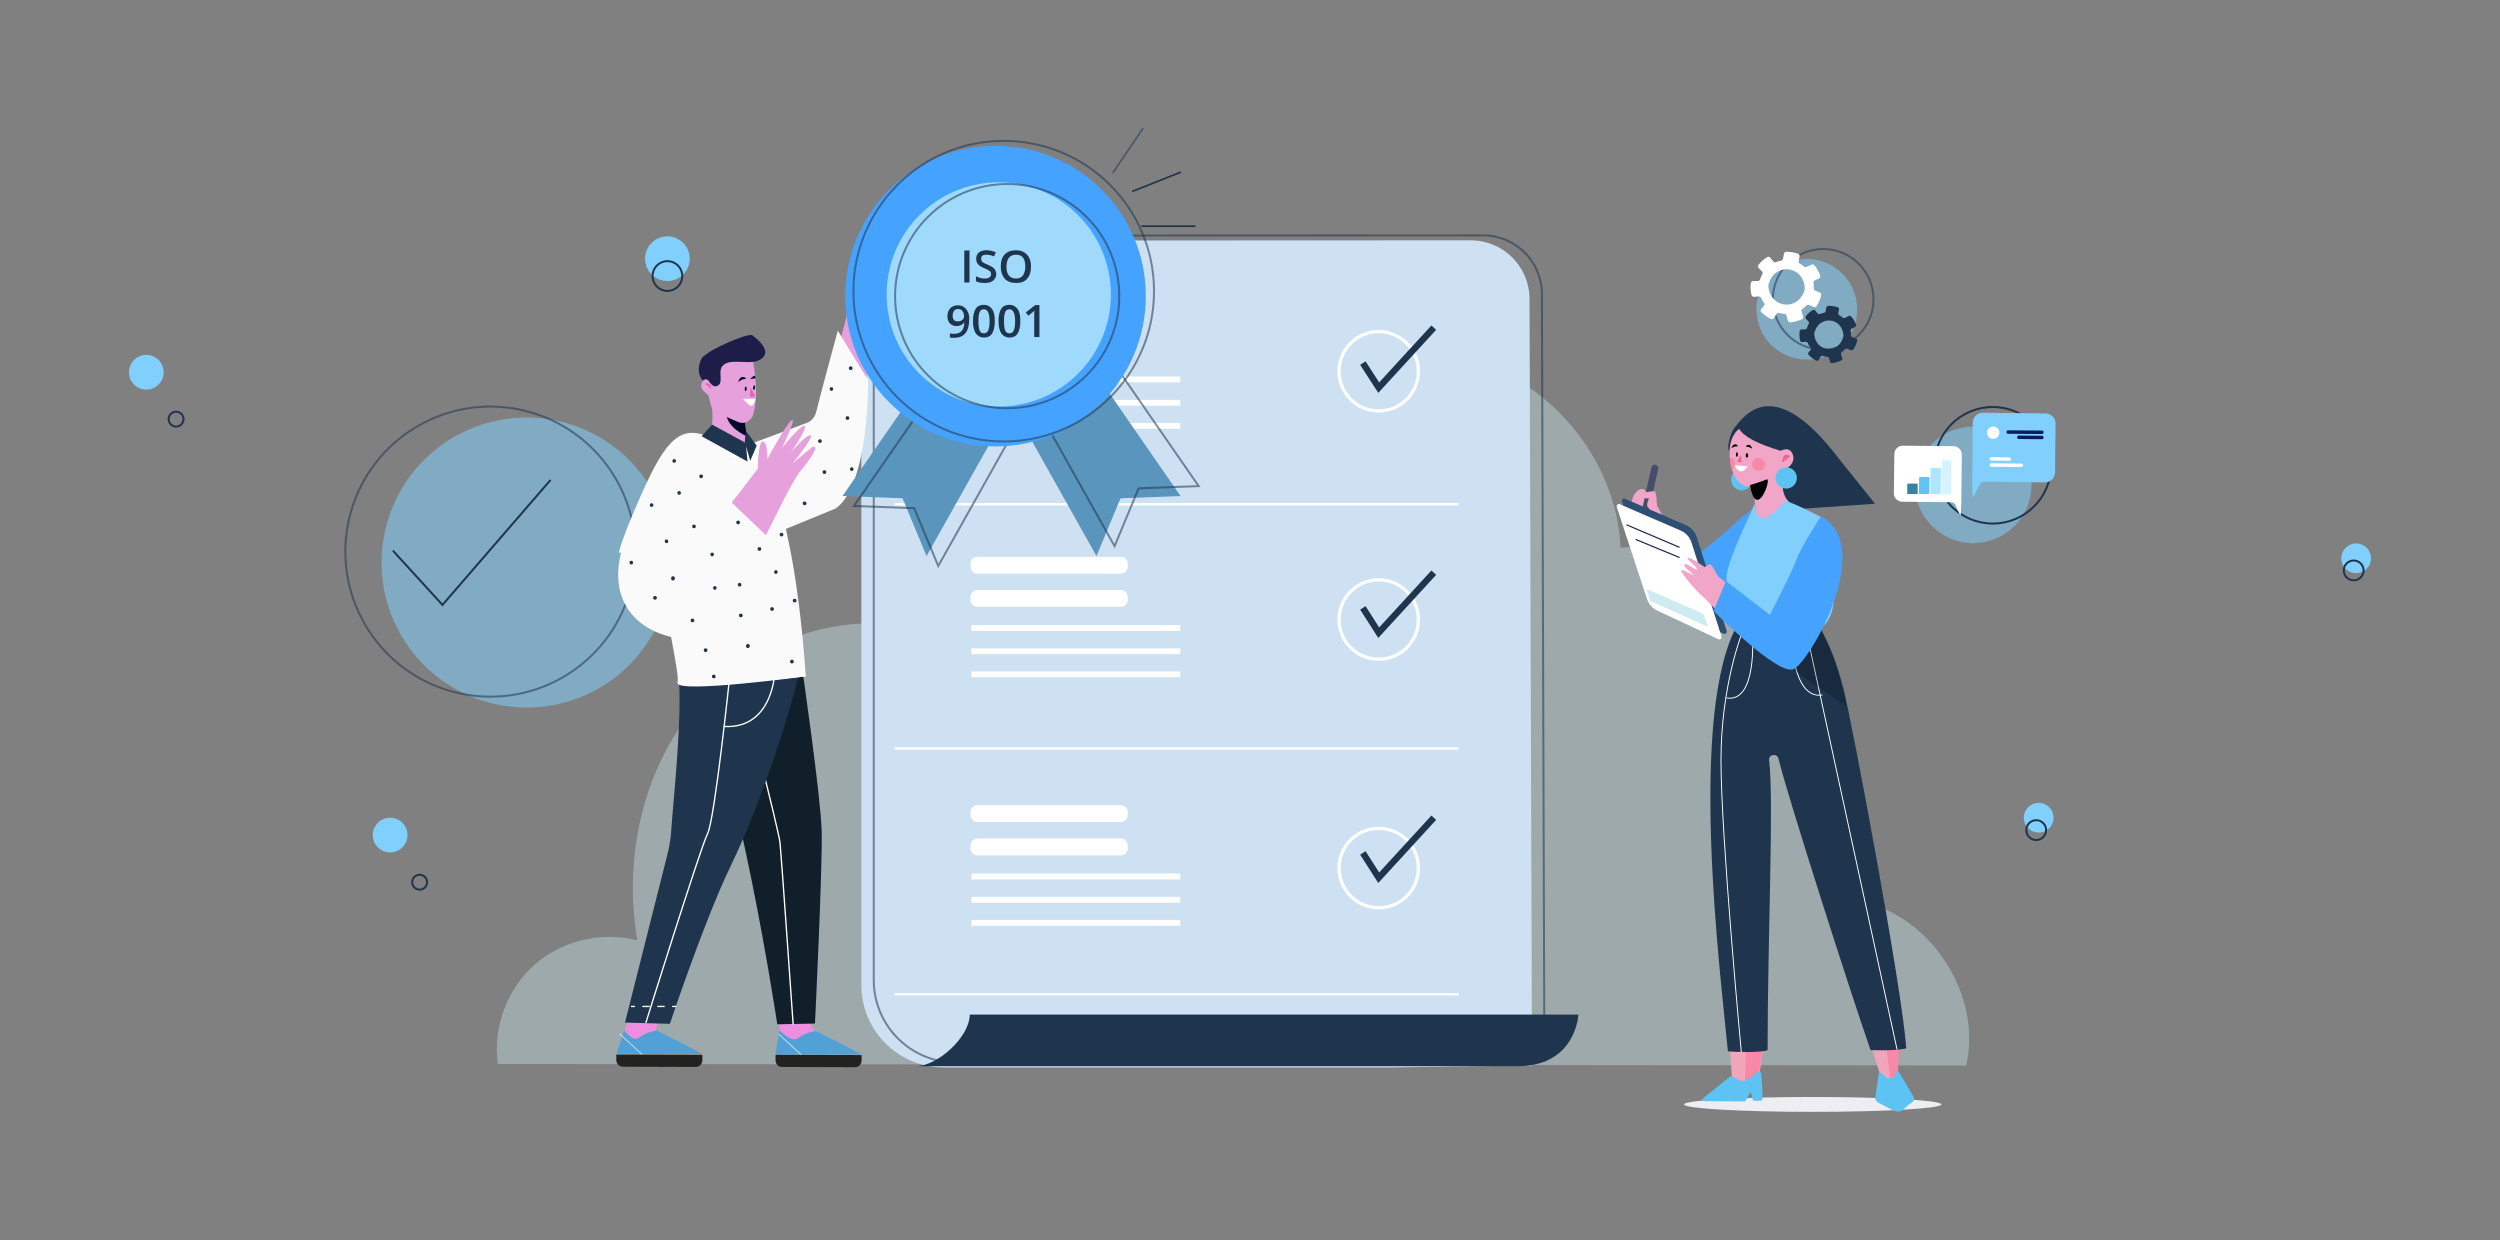 <?xml version="1.0" encoding="utf-8"?>
<!-- Generator: Adobe Illustrator 21.1.0, SVG Export Plug-In . SVG Version: 6.00 Build 0)  -->
<svg version="1.1" xmlns="http://www.w3.org/2000/svg" xmlns:xlink="http://www.w3.org/1999/xlink" x="0px" y="0px"
	 viewBox="0 0 1008 500" style="enable-background:new 0 0 1008 500;" xml:space="preserve">
<rect x="0" y="0" width="1008" height="500" fill="#808080" stroke="none"/>
<style type="text/css">
	.st0{opacity:0.54;fill:#81CFFC;}
	.st1{opacity:0.54;fill:none;stroke:#1E354D;stroke-width:0.815;stroke-miterlimit:10;}
	.st2{fill:none;stroke:#1E354D;stroke-width:0.815;stroke-miterlimit:10;}
	.st3{fill:#81CFFC;}
	.st4{fill:#FFFFFF;}
	.st5{fill:#081D5C;}
	.st6{fill:#60C4F0;}
	.st7{fill:#3A82A1;}
	.st8{fill:#ADE7FF;}
	.st9{fill:#D7F3FF;}
	.st10{opacity:0.54;}
	.st11{fill:#1E354D;}
	.st12{opacity:0.36;}
	.st13{fill:#D4F1F9;}
	.st14{fill:#CEE1F2;}
	.st15{fill:none;stroke:#FFFFFF;stroke-width:0.95;stroke-miterlimit:10;}
	.st16{fill:none;stroke:#FFFFFF;stroke-width:1.297;stroke-miterlimit:10;}
	.st17{fill:none;stroke:#FFFFFF;stroke-width:2.343;stroke-miterlimit:10;}
	.st18{fill:none;stroke:#1E354D;stroke-width:2.595;stroke-miterlimit:10;}
	.st19{fill:#F1A6C7;}
	.st20{fill:none;stroke:#464D6B;stroke-width:2.835;stroke-linecap:round;stroke-miterlimit:10;}
	.st21{fill:#45A3FF;}
	.st22{fill:#5CC3F2;}
	.st23{fill:#EC6599;}
	.st24{fill:#F788A7;}
	.st25{fill:#EDEEF2;}
	.st26{fill:#F1A5BB;}
	.st27{fill:none;stroke:#FFFFFF;stroke-width:0.381;stroke-miterlimit:10;}
	.st28{opacity:0.21;}
	.st29{fill:#C20007;}
	.st30{fill:#2D4F73;}
	.st31{fill:none;stroke:#1D284A;stroke-width:0.486;stroke-miterlimit:10;}
	.st32{fill:#CEEBF2;}
	.st33{fill:#E6A1DD;}
	.st34{fill:#FAFAFA;}
	.st35{fill:#ED8EE0;}
	.st36{fill:#51A1D6;}
	.st37{fill:#222221;}
	.st38{fill:none;stroke:#FFFFFF;stroke-width:0.246;stroke-miterlimit:10;}
	.st39{fill:#111F2B;}
	.st40{fill:none;stroke:#FFFFFF;stroke-width:0.547;stroke-miterlimit:10;}
	.st41{fill:#F25761;}
	.st42{fill:#5995BD;}
	.st43{fill:#9FDAFC;}
	.st44{fill:none;stroke:#FFFFFF;stroke-width:0.547;stroke-miterlimit:10;stroke-dasharray:2.998,2.998;}
	.st45{fill:#02062B;}
	.st46{fill:#1E1D4A;}
	.st47{fill:#E065AF;}
	.st48{opacity:0.54;fill:none;stroke:#1E354D;stroke-width:0.679;stroke-miterlimit:10;}
	.st49{fill:none;stroke:#1E354D;stroke-width:0.679;stroke-miterlimit:10;}
</style>
<g id="BACKGROUND">
</g>
<g id="OBJECTS">
	<g>
		<g>
			
				<ellipse transform="matrix(0.216 -0.976 0.976 0.216 -54.941 385.227)" class="st0" cx="212.5" cy="226.8" rx="58.5" ry="58.5"/>
			
				<ellipse transform="matrix(0.216 -0.976 0.976 0.216 -62.088 367.527)" class="st1" cx="197.9" cy="222.4" rx="58.5" ry="58.5"/>
			<polyline class="st2" points="158.4,222 178.4,243.9 222,193.5 			"/>
		</g>
		<g>
			<circle class="st0" cx="795.6" cy="195.5" r="23.5"/>
			<circle class="st2" cx="803.5" cy="187.6" r="23.5"/>
			<g>
				<g>
					<path class="st3" d="M824.4,194.5l-24.3-0.3c-0.9,0-1.7,0.5-2,1.3l-2.3,4.7c-0.1,0.3-0.5,0.2-0.5-0.1l-0.1-5.9l0.2-23.7
						c0-2.3,1.9-4.2,4.2-4.1l25.1,0.3c2.3,0,4.2,1.9,4.1,4.2l-0.2,19.5C828.6,192.7,826.7,194.6,824.4,194.5z"/>
					
						<ellipse transform="matrix(1.033420e-02 -1 1 1.033420e-02 620.842 976.264)" class="st4" cx="803.6" cy="174.5" rx="2.5" ry="2.5"/>
					<path class="st5" d="M823.3,175l-13.6-0.1c-0.4,0-0.7-0.3-0.7-0.7l0,0c0-0.4,0.3-0.7,0.7-0.7l13.6,0.1c0.4,0,0.7,0.3,0.7,0.7
						l0,0C824,174.7,823.7,175,823.3,175z"/>
					<path class="st5" d="M823.3,177.1L814,177c-0.4,0-0.7-0.3-0.7-0.7v0c0-0.4,0.3-0.7,0.7-0.7l9.3,0.1c0.4,0,0.7,0.3,0.7,0.7v0
						C824,176.8,823.7,177.1,823.3,177.1z"/>
					<path class="st4" d="M810.1,185.8l-7.2-0.1c-0.4,0-0.7-0.3-0.7-0.7l0,0c0-0.4,0.3-0.7,0.7-0.7l7.2,0.1c0.4,0,0.7,0.3,0.7,0.7v0
						C810.9,185.5,810.5,185.8,810.1,185.8z"/>
					<path class="st4" d="M815,188.3l-12.1-0.1c-0.4,0-0.7-0.3-0.7-0.7l0,0c0-0.4,0.3-0.7,0.7-0.7l12.1,0.1c0.4,0,0.7,0.3,0.7,0.7
						l0,0C815.7,188,815.3,188.3,815,188.3z"/>
				</g>
				<g>
					<path class="st4" d="M767,202.3l19.8,0.2c0.7,0,1.3,0.4,1.6,1.1l1.8,3.9c0.1,0.2,0.4,0.1,0.4-0.1l0.2-4.8l0.2-19.3
						c0-1.9-1.5-3.4-3.4-3.4l-20.4-0.2c-1.9,0-3.4,1.5-3.4,3.4l-0.2,15.9C763.6,200.8,765.2,202.3,767,202.3z"/>
					<path class="st6" d="M777.6,199.2l-3.7,0c-0.1,0-0.2-0.1-0.2-0.3l0.1-6.4c0-0.1,0.1-0.2,0.3-0.2l3.7,0c0.1,0,0.2,0.1,0.2,0.3
						l-0.1,6.4C777.9,199.1,777.7,199.2,777.6,199.2z"/>
					<path class="st7" d="M773,199.2l-3.8,0c-0.1,0-0.2-0.1-0.2-0.2l0-3.8c0-0.1,0.1-0.2,0.2-0.2l3.8,0c0.1,0,0.2,0.1,0.2,0.2l0,3.8
						C773.2,199.1,773.1,199.2,773,199.2z"/>
					<path class="st8" d="M782.2,199.3l-3.7,0c-0.1,0-0.2-0.1-0.2-0.3l0.1-10.2c0-0.1,0.1-0.2,0.3-0.2l3.7,0c0.1,0,0.2,0.1,0.2,0.3
						l-0.1,10.2C782.5,199.1,782.4,199.3,782.2,199.3z"/>
					<path class="st9" d="M786.3,199.3l-3,0c-0.2,0-0.4-0.2-0.4-0.4l0.1-12.9c0-0.2,0.2-0.4,0.4-0.4l3,0c0.2,0,0.4,0.2,0.4,0.4
						l-0.1,12.9C786.7,199.1,786.5,199.3,786.3,199.3z"/>
				</g>
			</g>
		</g>
		<g>
			<g class="st10">
				<circle class="st3" cx="728.5" cy="124.7" r="20.3"/>
			</g>
			<g class="st10">
				<circle class="st2" cx="735.1" cy="120.7" r="20.3"/>
			</g>
			<path class="st4" d="M711.3,123.2l-1.2,1.4c-0.3,0.4-0.3,1,0.1,1.3c1.1,1.1,2.4,2,3.8,2.7c0.4,0.2,1,0.1,1.3-0.4l1-1.6
				c0.2-0.4,0.7-0.5,1.1-0.4c0.7,0.2,1.4,0.3,2.1,0.4c0.4,0,0.7,0.3,0.8,0.7l0.6,2c0.1,0.4,0.6,0.7,1,0.7c1.6-0.2,3.2-0.6,4.6-1.3
				c0.4-0.2,0.7-0.7,0.5-1.2l-0.6-1.8c-0.1-0.4,0-0.8,0.3-1.1c0.3-0.2,0.6-0.4,0.9-0.7c0.3-0.2,0.5-0.5,0.7-0.7
				c0.3-0.3,0.7-0.4,1.1-0.2l1.9,0.8c0.4,0.2,0.9,0,1.2-0.4c0.8-1.3,1.5-2.8,1.8-4.4c0.1-0.5-0.1-0.9-0.6-1.1l-1.8-0.7
				c-0.4-0.2-0.6-0.5-0.6-0.9c0-0.8,0-1.5-0.1-2.3c-0.1-0.4,0.2-0.9,0.6-1l1.6-0.7c0.5-0.2,0.7-0.7,0.5-1.2
				c-0.5-1.5-1.3-2.9-2.3-4.1c-0.3-0.4-0.8-0.5-1.2-0.3l-2,0.9c-0.3,0.2-0.7,0.1-1-0.1c-0.5-0.5-1.1-0.9-1.7-1.2
				c-0.4-0.2-0.6-0.6-0.5-1.1l0.4-1.8c0.1-0.5-0.2-1-0.6-1.1c-1.5-0.5-3.1-0.8-4.7-0.8c-0.5,0-0.9,0.3-1,0.8l-0.4,2
				c-0.1,0.4-0.4,0.7-0.7,0.8c-0.7,0.1-1.4,0.3-2.1,0.6c-0.4,0.2-0.8,0-1.1-0.3l-1.2-1.5c-0.3-0.4-0.9-0.5-1.3-0.2
				c-0.7,0.4-1.3,0.9-1.9,1.4c-0.6,0.5-1.1,1.1-1.6,1.7c-0.3,0.4-0.3,0.9,0.1,1.3l1.3,1.3c0.3,0.3,0.4,0.8,0.2,1.1
				c-0.4,0.7-0.7,1.4-0.9,2.1c-0.1,0.4-0.5,0.7-0.9,0.7l-1.9,0c-0.5,0-0.9,0.4-1,0.9c-0.2,1.6-0.1,3.2,0.3,4.7
				c0.1,0.5,0.6,0.8,1,0.8l1.9-0.2c0.4,0,0.8,0.2,1,0.6c0.3,0.7,0.7,1.4,1.1,2C711.6,122.4,711.6,122.8,711.3,123.2z M713,115.1
				c1.9-9.2,13.9-8.5,14.7,0.9c0,0.1,0,0.2,0,0.3c-1.9,9.2-13.9,8.5-14.7-0.9C712.9,115.3,713,115.2,713,115.1z"/>
			<path class="st11" d="M730.1,141l-0.9,1.1c-0.3,0.3-0.2,0.8,0.1,1.1c0.9,0.9,1.9,1.6,3,2.2c0.4,0.2,0.8,0.1,1-0.3l0.8-1.3
				c0.2-0.3,0.5-0.4,0.9-0.3c0.6,0.2,1.1,0.3,1.7,0.3c0.3,0,0.6,0.2,0.7,0.5l0.5,1.6c0.1,0.4,0.5,0.6,0.8,0.5
				c1.3-0.1,2.5-0.5,3.7-1.1c0.4-0.2,0.5-0.6,0.4-0.9l-0.5-1.5c-0.1-0.3,0-0.7,0.3-0.9c0.2-0.2,0.5-0.4,0.7-0.6
				c0.2-0.2,0.4-0.4,0.6-0.6c0.2-0.2,0.6-0.3,0.9-0.2l1.5,0.6c0.4,0.1,0.8,0,1-0.3c0.7-1.1,1.2-2.3,1.5-3.5c0.1-0.4-0.1-0.8-0.5-0.9
				l-1.5-0.6c-0.3-0.1-0.5-0.4-0.5-0.7c0-0.6,0-1.2-0.1-1.9c-0.1-0.3,0.1-0.7,0.4-0.8l1.3-0.6c0.4-0.2,0.6-0.6,0.4-1
				c-0.4-1.2-1-2.3-1.9-3.3c-0.2-0.3-0.6-0.4-1-0.2l-1.6,0.8c-0.3,0.1-0.6,0.1-0.8-0.1c-0.4-0.4-0.9-0.7-1.4-1
				c-0.3-0.2-0.5-0.5-0.4-0.9l0.3-1.4c0.1-0.4-0.1-0.8-0.5-0.9c-1.2-0.4-2.5-0.6-3.8-0.6c-0.4,0-0.7,0.3-0.8,0.6l-0.3,1.6
				c-0.1,0.3-0.3,0.6-0.6,0.6c-0.6,0.1-1.1,0.3-1.7,0.5c-0.3,0.1-0.7,0-0.9-0.2l-1-1.2c-0.3-0.3-0.7-0.4-1-0.2
				c-0.5,0.3-1,0.7-1.5,1.1c-0.5,0.4-0.9,0.9-1.3,1.4c-0.2,0.3-0.2,0.8,0,1l1.1,1.1c0.2,0.2,0.3,0.6,0.1,0.9
				c-0.3,0.6-0.5,1.1-0.7,1.7c-0.1,0.3-0.4,0.6-0.7,0.6l-1.5,0c-0.4,0-0.7,0.3-0.8,0.7c-0.1,1.3-0.1,2.5,0.2,3.8
				c0.1,0.4,0.4,0.6,0.8,0.6l1.5-0.1c0.3,0,0.7,0.2,0.8,0.5c0.2,0.6,0.5,1.1,0.9,1.7C730.3,140.3,730.3,140.7,730.1,141z
				 M731.5,134.5c1.5-7.4,11.2-6.9,11.8,0.7c0,0.1,0,0.2,0,0.2c-1.5,7.4-11.2,6.9-11.8-0.7C731.4,134.6,731.4,134.5,731.5,134.5z"/>
		</g>
		<g>
			<g class="st12">
				<path class="st13" d="M200.7,429c-2-14.7,3.7-30.2,14.8-40c11.1-9.8,27.2-13.6,41.5-9.8c-6.2-35.4,3.3-74.2,28.4-99.9
					c25.1-25.7,66.3-36,99.1-21.2c-4.7-9.5-3.8-21.4,2.2-30.1c6-8.7,16.8-13.8,27.3-12.9c0.1,2.7,0.2,5.3,0.2,8
					c-3.1-23.5,14.2-46.8,36.6-54.7c22.4-7.9,48-2.3,68.1,10.3c8.4-27.7,42.7-40.8,70.9-34.3c34.7,7.9,62.1,40.8,63.6,76.4
					c13.1-1.1,26.9,2.3,36.4,11.3c9.5,9,13.4,24.3,7.4,35.9c20.3,2.3,37.8,17.1,46.7,35.5c8.8,18.4,9.8,39.8,6.2,59.9
					c28.6,5.9,49.1,37.7,42.7,66.2"/>
			</g>
		</g>
		<g>
			<g>
				<path class="st14" d="M616.7,120.6c0-13.1-10.6-23.7-23.7-23.7L377.1,97c-16.5,0-29.8,13.4-29.8,29.8v270.4
					c0,18.4,14.9,33.2,33.2,33.2h180.2l57-0.8L616.7,120.6z"/>
				<path class="st1" d="M621.7,118.6c0-13.1-10.6-23.7-23.7-23.7l-215.9,0.1c-16.5,0-29.8,13.4-29.8,29.8v270.4
					c0,18.4,14.9,33.2,33.2,33.2h180.2l57-0.8L621.7,118.6z"/>
				<g>
					<line class="st15" x1="360.7" y1="203.3" x2="588.1" y2="203.3"/>
				</g>
				<g>
					<line class="st15" x1="360.7" y1="301.8" x2="588.1" y2="301.8"/>
				</g>
				<g>
					<line class="st15" x1="360.7" y1="400.9" x2="588.1" y2="400.9"/>
				</g>
			</g>
			<path class="st11" d="M369.2,429.9c8.9,0,21.8-11.9,21.8-20.8h245.4c0,0-0.9,20.8-24.6,20.8H369.2"/>
			<g>
				<path class="st4" d="M451.9,144.5h-57.8c-1.5,0-2.8-1.2-2.8-2.8v-1.2c0-1.5,1.2-2.8,2.8-2.8h57.8c1.5,0,2.8,1.2,2.8,2.8v1.2
					C454.7,143.3,453.4,144.5,451.9,144.5z"/>
				<path class="st4" d="M451.9,131.1h-57.8c-1.5,0-2.8-1.2-2.8-2.8v-1.2c0-1.5,1.2-2.8,2.8-2.8h57.8c1.5,0,2.8,1.2,2.8,2.8v1.2
					C454.7,129.8,453.4,131.1,451.9,131.1z"/>
				<path class="st16" d="M555.9,165.7L555.9,165.7c-8.8,0-16-7.1-16-16v0c0-8.8,7.1-16,16-16l0,0c8.8,0,16,7.1,16,16v0
					C571.9,158.5,564.7,165.7,555.9,165.7z"/>
				<line class="st17" x1="391.7" y1="153" x2="475.9" y2="153"/>
				<line class="st17" x1="391.7" y1="162.4" x2="475.9" y2="162.4"/>
				<line class="st17" x1="391.7" y1="171.7" x2="475.9" y2="171.7"/>
			</g>
			<g>
				<path class="st4" d="M451.9,244.7h-57.8c-1.5,0-2.8-1.2-2.8-2.8v-1.2c0-1.5,1.2-2.8,2.8-2.8h57.8c1.5,0,2.8,1.2,2.8,2.8v1.2
					C454.7,243.5,453.4,244.7,451.9,244.7z"/>
				<path class="st4" d="M451.9,231.3h-57.8c-1.5,0-2.8-1.2-2.8-2.8v-1.2c0-1.5,1.2-2.8,2.8-2.8h57.8c1.5,0,2.8,1.2,2.8,2.8v1.2
					C454.7,230,453.4,231.3,451.9,231.3z"/>
				<path class="st16" d="M555.9,265.8L555.9,265.8c-8.8,0-16-7.1-16-16l0,0c0-8.8,7.1-16,16-16l0,0c8.8,0,16,7.1,16,16l0,0
					C571.9,258.7,564.7,265.8,555.9,265.8z"/>
				<line class="st17" x1="391.7" y1="253.2" x2="475.9" y2="253.2"/>
				<line class="st17" x1="391.7" y1="262.6" x2="475.9" y2="262.6"/>
				<line class="st17" x1="391.7" y1="271.9" x2="475.9" y2="271.9"/>
			</g>
			<g>
				<path class="st4" d="M451.9,344.9h-57.8c-1.5,0-2.8-1.2-2.8-2.8v-1.2c0-1.5,1.2-2.8,2.8-2.8h57.8c1.5,0,2.8,1.2,2.8,2.8v1.2
					C454.7,343.7,453.4,344.9,451.9,344.9z"/>
				<path class="st4" d="M451.9,331.4h-57.8c-1.5,0-2.8-1.2-2.8-2.8v-1.2c0-1.5,1.2-2.8,2.8-2.8h57.8c1.5,0,2.8,1.2,2.8,2.8v1.2
					C454.7,330.2,453.4,331.4,451.9,331.4z"/>
				<path class="st16" d="M555.9,366L555.9,366c-8.8,0-16-7.1-16-16l0,0c0-8.8,7.1-16,16-16l0,0c8.8,0,16,7.1,16,16l0,0
					C571.9,358.9,564.7,366,555.9,366z"/>
				<line class="st17" x1="391.7" y1="353.4" x2="475.9" y2="353.4"/>
				<line class="st17" x1="391.7" y1="362.8" x2="475.9" y2="362.8"/>
				<line class="st17" x1="391.7" y1="372.1" x2="475.9" y2="372.1"/>
			</g>
			<polyline class="st18" points="549.5,146.4 555.9,156.3 578.1,132.1 			"/>
			<polyline class="st18" points="549.5,245.1 555.9,255.1 578.1,230.9 			"/>
			<polyline class="st18" points="549.5,343.9 555.9,353.9 578.1,329.7 			"/>
		</g>
		<g>
			<g>
				<g>
					<path class="st19" d="M681.5,249.2c-7.2,2.2-22.3-40.6-22.3-40.6c-3.9-7.7,1.7-12.4,3.5-11.3c1.6,0.9,5.8,7.2,5.8,7.2
						s12.4,23.9,12.7,23.5L681.5,249.2z"/>
					<line class="st20" x1="663.8" y1="204.2" x2="667.2" y2="188.8"/>
					<path class="st19" d="M668.1,204.3c0,0-0.1-6.1-1-6.2c-0.9-0.1-4.9,0.2-5.3,1.6c-0.4,1.4,3.1,1.3,3.1,1.3s-1.6,2.9-0.2,3.8
						C666.2,205.7,668.1,204.3,668.1,204.3z"/>
				</g>
				<path class="st21" d="M716,199.1c0,0-12.2,7.6-16.3,11.8c-4.2,4.2-19,15.8-19,15.8L670.2,207l-9.5,8.8c0,0,12.6,34.7,19.5,34.8
					C687.2,250.7,731.2,219.3,716,199.1z"/>
			</g>
			<g>
				<path class="st11" d="M712.9,194.5l-15.8-12.9c-0.9-1.8,0.9-7.5,2.2-9.1c3.6-4.2,15.2-22.8,41.8,12l14.9,18.6l-45.1,3.1l1.4-13"
					/>
				<circle class="st22" cx="702.3" cy="193.4" r="4.3"/>
				<path class="st19" d="M717.4,181.4c0.1,0.3,0.4,0.4,0.6,0.3c1-0.4,3.4-1.5,4.7,1.2c1.3,2.7-0.7,5.2-2.3,5.8
					c-0.5,0.2-1.5,0.7-1.7,1.1c-0.6,1.4-0.2,3.8,0.1,6.9c0.6,6.8,6.6,7.9,6.6,7.9s-15.1,13.2-17.9,5.1c1-1.8-0.6-15.9-1.7-14.1
					c-1.1,1.6-7.7-0.1-8.4-11.9c-0.6-10.9,6.8-12.7,8.8-13.1C707.8,170.4,713.3,168.8,717.4,181.4z"/>
				<circle class="st22" cx="720.2" cy="192.7" r="4.3"/>
				<path class="st11" d="M700.8,171.5c0,0-0.7,5,17,10.2C717.7,181.7,718.8,163,700.8,171.5z"/>
				<g>
					<path class="st23" d="M721.8,184.1c0,0-2.9-2.9-3.3,2.5"/>
					
						<ellipse transform="matrix(0.949 -0.315 0.315 0.949 -22.856 232.946)" class="st24" cx="709.1" cy="187.2" rx="2.6" ry="2.6"/>
					<path class="st24" d="M698.3,189.3c1.1-0.6,1.6-1.9,1.2-3.1c-0.3-0.9-1.1-1.6-2-1.7C697.5,184.4,697.5,187.5,698.3,189.3z"/>
					<path class="st23" d="M701.9,183.5l0.4,2.9l-1.5-0.1c-0.3,0-0.4-0.3-0.3-0.6L701.9,183.5z"/>
					<path class="st4" d="M699.3,187.6l5.4,0.4c0,0-1.8,2.6-3.1,2C700.3,189.5,699.3,187.6,699.3,187.6z"/>
					<path d="M706.3,180.8c0.5,0.3-0.3-1.2-0.9-1.4c-0.7-0.2-1.3,0.2-1.5,0.7C703.9,180.1,705.1,180,706.3,180.8z"/>
					<path d="M698.3,180.6c-0.5,0.3,0.3-1.2,0.9-1.4c0.7-0.2,1.3,0.1,1.5,0.7C700.7,180,699.4,179.8,698.3,180.6z"/>
					
						<ellipse transform="matrix(4.064473e-02 -0.999 0.999 4.064473e-02 492.414 879.865)" cx="704.4" cy="183.5" rx="0.9" ry="0.5"/>
					
						<ellipse transform="matrix(4.070440e-02 -0.999 0.999 4.070440e-02 488.898 875.408)" cx="700.3" cy="183.1" rx="0.9" ry="0.4"/>
					<path d="M705.6,195.6c0,0,4.4-1.3,6.7-2.3C714.6,192.3,708.2,210.6,705.6,195.6z"/>
				</g>
			</g>
			<ellipse class="st25" cx="730.9" cy="445.3" rx="51.9" ry="3"/>
			<g>
				<path class="st26" d="M711.1,421.3l-1.8,12.8c0,0-2.9,8.5-5.6,5.2c-2.7-3.3-5.4-5-5.4-5l-0.9-13.4L711.1,421.3z"/>
				<path class="st24" d="M704,421.7l-0.5,17.5c0,0,8.5,1.3,5.4-4.4l1.9-12.1L704,421.7z"/>
				<path class="st26" d="M754,420.3l4,12.8c0,0,3,2.7,4.1,2.6c2-0.1,3-3.6,3-3.6l0.3-11.8H754z"/>
				<path class="st24" d="M759.8,416.8l2.8,21.2c0,0,5.7,1.5,2.6-4.2l0.7-16.3L759.8,416.8z"/>
				<path class="st22" d="M697.4,434.2l-10.8,8.7c-0.6,0.4-0.2,1.1,0.6,1.1l15.9,0.1c0.4,0,0.7-0.2,0.9-0.4l1.2-2.5
					c0.3-0.7,1-0.8,1,0l0.6,2.4c0,0.4,3.8,0.3,3.8-0.1c0.2-2.1-0.2-9-0.6-10.9c-0.1-0.3-0.3-0.5-0.7-0.5l0,0c-0.3,0-0.7,0-0.9,0.2
					c-1.1,1-4.5,4.2-6.3,3.5c-1.2-0.4-2.8-1.2-3.3-1.6C698.4,434,697.8,433.9,697.4,434.2z"/>
				<path class="st22" d="M765.3,431.7l6.1,10.2c0.7,1,0.3,2.2-0.9,2.9c-1.9,1.1-3.5,3.4-4.7,3.4c-2.2,0.1-5.5-2.2-7.5-3.1
					c-1.3-0.6-2.4-1.4-2.2-2.5l1.5-10.3c0-0.1,0.2-0.2,0.4-0.1l2.3,2.1c0.8,0.7,2.8,0.6,3.4-0.2c0.4-0.6,1.2-2.5,1.2-2.5
					C765.1,431.6,765.3,431.6,765.3,431.7z"/>
			</g>
			<g>
				<path class="st11" d="M732.9,251.5c4.9,8.7,7.5,15.1,10.4,26.2c3.3,12.9,23.8,121.6,25.3,145c-4.1,1-11.8,0.8-14.4,0.7
					c-8.1-23.3-33.6-102.8-37.1-117.5c-0.5-2.3-4-1.8-3.8,0.5c2,16.8-0.6,70.9-0.6,117c-2.1,1.1-13.5,0.8-16,0.5
					c-2.7-28.8-16.8-137.8,4.5-173.1C711.1,249.4,723,251.2,732.9,251.5z"/>
				<path class="st27" d="M702.6,254.6c0,0-8.7,21.5-8.7,52s8.2,117.6,8.2,117.6"/>
				<line class="st27" x1="764.9" y1="423.2" x2="728.1" y2="253.6"/>
				<path class="st27" d="M722,254.5c0,0,0.3,27.9,12.8,25.7"/>
				<path class="st28" d="M701.5,255.2l43,29.7c0,0-3.1-18-10.2-31.4L701.5,255.2z"/>
				<path class="st27" d="M696.1,281.4c12.5,2.2,10.5-25.5,10.5-25.5"/>
			</g>
			<path class="st29" d="M720.2,203.9c0,0,2.6-0.7,2.1-0.2c-0.4,0.5-1.3,1.1-2.2,1.7L720.2,203.9z"/>
			<g>
				<path class="st3" d="M707.5,202.8c0.3,0.7-11.8,23.9-11.4,30.7c0.3,6.8,5,18.3,4.6,19.3c0,0,5.3,4.2,34.5-0.4
					c9-7.9,2.2-35.5-0.9-43.9c0,0-12.3-6.4-14.8-6.6C719.6,201.9,708.1,217.1,707.5,202.8z"/>
			</g>
			<g>
				<g>
					<path class="st30" d="M696.2,254.4l-12.1-37.9c-0.7-2.1-2.2-3.8-4.2-4.7l-24.7-10.7c-0.7-0.3-1.5,0.4-1.2,1.2l12.2,37.1
						c0.7,2,2.1,3.6,3.9,4.5l24.8,11.6C695.7,255.9,696.4,255.1,696.2,254.4z"/>
					<path class="st4" d="M694.1,256.6L682,218.7c-0.7-2.1-2.2-3.8-4.2-4.7l-24.7-10.7c-0.7-0.3-1.5,0.4-1.2,1.2l12.2,37.1
						c0.7,2,2.1,3.6,3.9,4.5l24.8,11.6C693.6,258.1,694.4,257.4,694.1,256.6z"/>
					<line class="st31" x1="677.2" y1="220.7" x2="655.8" y2="211.6"/>
					<line class="st31" x1="677.2" y1="224.8" x2="659.5" y2="217.5"/>
					<polygon class="st32" points="686.8,247.5 663.9,237.5 665.4,242.3 688.7,252.8 					"/>
				</g>
				<g>
					<g>
						<path class="st19" d="M723.7,268.1c-5.7,5-37.1-27.6-37.1-27.6c-1.5-0.8-9.1-9.6-8.8-10.5c0.3-0.8,5,2.1,5,1.9
							c0.1-0.6-4.6-3.3-3.5-4.4c0.7-0.7,4.1,2.5,4.9,2c0.7-0.4-5.4-4.7-3.3-4.6c1.9,0.2,12.3,7.9,12.3,7.9s21.2,16.6,21.3,16.1
							L723.7,268.1z"/>
						<path class="st19" d="M692.9,232.8c0,0-2.7-5.5-3.5-5.3c-0.8,0.3-4.4,2.3-4.1,3.7c0.2,1.4,3.3-0.1,3.3-0.1s-0.2,3.3,1.4,3.5
							C691.7,234.9,692.9,232.8,692.9,232.8z"/>
					</g>
					<path class="st21" d="M734.2,208.2c0,0-7.9,12-9.9,17.5c-2,5.6-10.7,22.2-10.7,22.2l-17.7-13.6l-5,12c0,0,25.9,26.3,32.3,23.5
						C729.5,267.1,756.5,220.3,734.2,208.2z"/>
				</g>
			</g>
		</g>
		<g>
			<path class="st33" d="M328.6,171.7c2.7-4.7,12.9-44.8,12.9-44.8l8.6,12c0,0-1.3,58.7-15.5,63.4c-14.2,4.7-21.1,8-21.1,8
				l-7.8-30.2C305.8,180.1,325.9,176.3,328.6,171.7z"/>
			<path class="st34" d="M337,205l-22.4,9.2l-12-35.2l22.7-8.5c0,0,3-0.8,3.9-4.8c0.9-4,8.6-32.4,8.6-32.4l12.2,20
				C350.1,153.3,350.5,195.4,337,205z"/>
		</g>
		<g>
			<g>
				<polygon class="st35" points="328.4,415.9 326.5,412.2 313.9,412.5 314.6,415.9 320,425 329.9,417.7 				"/>
				<path class="st36" d="M329.1,415.8c0,0-3.4-0.1-7.4,2.8c-2.4,1.7-5.9-1.9-7-2.8c-0.2-0.2-0.5,0-0.6,0.3l-1.4,9l34.6,0.1
					C347.8,425.2,329.1,415.8,329.1,415.8z"/>
				<path class="st37" d="M315.3,430.2l29.4,0.1c1.5,0,2.7-1.2,2.7-2.7l0-2.2l-34.7-0.1l0,2.2C312.7,429,313.8,430.2,315.3,430.2z"
					/>
				<line class="st38" x1="323" y1="425.2" x2="314" y2="417"/>
			</g>
			<g>
				<path class="st39" d="M323.4,269.3c0,0,7.5,51.5,7.9,65.7c0.4,14.2-2.7,77.7-2.7,77.7l-15.2,0.3c0,0-16-106.5-33.9-140.8
					L323.4,269.3z"/>
				<path class="st40" d="M297.8,270.9c0,0,16.2,64.1,16.7,68.8c0.5,4.6,5.3,73.4,5.3,73.4"/>
				<line class="st41" x1="328.9" y1="406" x2="310.6" y2="405.9"/>
			</g>
		</g>
		<g>
			<polygon class="st42" points="441.2,149.7 411.5,169.7 442.1,224.2 451.8,200.9 476,200 			"/>
			<polygon class="st1" points="448.5,145.7 418.8,165.7 449.4,220.2 459.1,196.9 483.3,196 			"/>
			<polygon class="st42" points="374.5,149.7 404.2,169.7 373.6,224.2 363.9,200.9 339.7,200 			"/>
			<polygon class="st1" points="379.2,153.7 408.9,173.7 378.3,228.2 368.6,204.9 344.3,204 			"/>
			<circle class="st21" cx="401.4" cy="119.4" r="60.6"/>
			<circle class="st1" cx="404.7" cy="117.4" r="60.6"/>
			<circle class="st43" cx="402.7" cy="118.7" r="45.2"/>
			<circle class="st1" cx="406.1" cy="119.4" r="45.2"/>
			<g>
				<g>
					<path class="st11" d="M388.8,113.9v-12.9h2.1v12.9H388.8z"/>
					<path class="st11" d="M401.7,110.4c0,1.1-0.4,2-1.2,2.7s-2,1-3.4,1c-1.5,0-2.6-0.2-3.6-0.7v-2c0.6,0.3,1.2,0.5,1.9,0.7
						c0.7,0.2,1.3,0.2,1.8,0.2c0.8,0,1.4-0.2,1.8-0.5c0.4-0.3,0.6-0.7,0.6-1.3c0-0.5-0.2-0.9-0.5-1.2c-0.4-0.3-1.1-0.7-2.3-1.2
						c-1.2-0.5-2-1-2.5-1.6c-0.5-0.6-0.7-1.3-0.7-2.2c0-1.1,0.4-1.9,1.1-2.5s1.8-0.9,3.1-0.9c1.2,0,2.5,0.3,3.7,0.8l-0.7,1.7
						c-1.1-0.5-2.2-0.7-3.1-0.7c-0.7,0-1.2,0.1-1.6,0.4c-0.4,0.3-0.5,0.7-0.5,1.2c0,0.3,0.1,0.6,0.2,0.9c0.1,0.2,0.4,0.5,0.7,0.7
						c0.3,0.2,0.9,0.5,1.7,0.8c0.9,0.4,1.6,0.8,2.1,1.1c0.4,0.3,0.8,0.7,1,1.2S401.7,109.9,401.7,110.4z"/>
					<path class="st11" d="M415.7,107.5c0,2.1-0.5,3.7-1.6,4.9c-1,1.2-2.5,1.7-4.5,1.7c-1.9,0-3.4-0.6-4.5-1.7
						c-1-1.2-1.6-2.8-1.6-4.9s0.5-3.8,1.6-4.9c1-1.1,2.5-1.7,4.5-1.7c1.9,0,3.4,0.6,4.4,1.7C415.1,103.7,415.7,105.4,415.7,107.5z
						 M405.8,107.5c0,1.6,0.3,2.8,1,3.6c0.6,0.8,1.6,1.2,2.8,1.2c1.3,0,2.2-0.4,2.8-1.2c0.6-0.8,1-2,1-3.6c0-1.6-0.3-2.8-0.9-3.6
						c-0.6-0.8-1.6-1.2-2.8-1.2c-1.3,0-2.2,0.4-2.9,1.2C406.2,104.7,405.8,105.9,405.8,107.5z"/>
				</g>
				<g>
					<path class="st11" d="M390.8,128.6c0,2.5-0.5,4.4-1.5,5.7c-1,1.3-2.6,1.9-4.6,1.9c-0.8,0-1.3,0-1.7-0.1v-1.7
						c0.5,0.1,1,0.2,1.6,0.2c1.4,0,2.4-0.4,3.1-1.1c0.7-0.8,1.1-1.9,1.1-3.5h-0.1c-0.3,0.5-0.8,0.9-1.3,1.1
						c-0.5,0.2-1.1,0.4-1.7,0.4c-1.1,0-2-0.4-2.7-1.1c-0.7-0.7-1-1.7-1-2.9c0-1.3,0.4-2.4,1.1-3.2c0.8-0.8,1.8-1.2,3.1-1.2
						c0.9,0,1.7,0.2,2.4,0.7c0.7,0.4,1.2,1.1,1.6,1.9C390.6,126.3,390.8,127.4,390.8,128.6z M386.3,124.6c-0.7,0-1.3,0.2-1.6,0.7
						s-0.6,1.1-0.6,2c0,0.7,0.2,1.3,0.5,1.7s0.9,0.6,1.6,0.6c0.7,0,1.3-0.2,1.8-0.6s0.7-0.9,0.7-1.5c0-0.5-0.1-1-0.3-1.5
						s-0.5-0.8-0.9-1.1C387.2,124.7,386.8,124.6,386.3,124.6z"/>
					<path class="st11" d="M401.1,129.5c0,2.2-0.4,3.9-1.1,5c-0.7,1.1-1.8,1.6-3.3,1.6c-1.4,0-2.5-0.6-3.3-1.7
						c-0.7-1.1-1.1-2.8-1.1-4.9c0-2.3,0.4-3.9,1.1-5c0.7-1.1,1.8-1.6,3.3-1.6c1.4,0,2.5,0.6,3.3,1.7
						C400.8,125.7,401.1,127.3,401.1,129.5z M394.5,129.5c0,1.8,0.2,3,0.5,3.8c0.4,0.8,0.9,1.1,1.7,1.1s1.4-0.4,1.7-1.1
						c0.4-0.8,0.6-2,0.6-3.7c0-1.7-0.2-3-0.6-3.7c-0.4-0.8-0.9-1.2-1.7-1.2s-1.4,0.4-1.7,1.1C394.7,126.5,394.5,127.7,394.5,129.5z"
						/>
					<path class="st11" d="M411.4,129.5c0,2.2-0.4,3.9-1.1,5c-0.7,1.1-1.8,1.6-3.3,1.6c-1.4,0-2.5-0.6-3.3-1.7
						c-0.7-1.1-1.1-2.8-1.1-4.9c0-2.3,0.4-3.9,1.1-5c0.7-1.1,1.8-1.6,3.3-1.6c1.4,0,2.5,0.6,3.3,1.7
						C411.1,125.7,411.4,127.3,411.4,129.5z M404.8,129.5c0,1.8,0.2,3,0.5,3.8c0.4,0.8,0.9,1.1,1.7,1.1s1.4-0.4,1.7-1.1
						c0.4-0.8,0.6-2,0.6-3.7c0-1.7-0.2-3-0.6-3.7c-0.4-0.8-0.9-1.2-1.7-1.2s-1.4,0.4-1.7,1.1C405,126.5,404.8,127.7,404.8,129.5z"/>
					<path class="st11" d="M419.1,135.9H417v-8.3c0-1,0-1.8,0.1-2.4c-0.1,0.1-0.3,0.3-0.5,0.5s-0.9,0.7-2,1.6l-1-1.3l3.8-3h1.7
						V135.9z"/>
				</g>
			</g>
		</g>
		<g>
			<g>
				<polygon class="st35" points="264.3,415.7 265.3,412 253.1,412 251.7,415.7 255.8,424.9 265.7,417.6 				"/>
				<path class="st36" d="M265,415.6c0,0-3.4-0.1-7.4,2.8c-2.4,1.7-4.8-1.9-5.9-2.8c-0.2-0.2-3.1,9.3-3.1,9.3l34.6,0.1
					C283.6,425,265,415.6,265,415.6z"/>
				<path class="st37" d="M251.1,430.1l29.4,0.1c1.5,0,2.7-1.2,2.7-2.7l0-2.2l-34.7-0.1l0,2.2C248.5,428.9,249.7,430.1,251.1,430.1z
					"/>
				<line class="st38" x1="249.8" y1="416.8" x2="258.8" y2="425.1"/>
			</g>
			<g>
				<path class="st11" d="M322.8,271.4c0,0-0.8,0.6-1,1.6c-2,9.3-13.2,47.2-27.2,76.2c-10.7,22.1-24.5,63.6-24.5,63.6l-18.1-0.5
					l16.9-67c1-3.7,1.6-7.4,1.8-11.2c1-14.3,4.3-43.1,3-61.5L322.8,271.4z"/>
				<path class="st40" d="M294.2,272.9c0,0-6,57.4-8.9,63.2c-2.9,5.8-24.9,76.3-24.9,76.3"/>
				<path class="st40" d="M312.3,272c0,0-1.1,22.1-20.5,20.9"/>
				<g>
					<g>
						<line class="st40" x1="272.7" y1="405.8" x2="271" y2="405.8"/>
						<line class="st44" x1="268" y1="405.8" x2="257.5" y2="405.8"/>
						<line class="st40" x1="256" y1="405.8" x2="254.4" y2="405.8"/>
					</g>
				</g>
			</g>
		</g>
		<g>
			<g>
				<path class="st33" d="M286.8,162.2c1.7,10.1-1.5,16.6-2.3,18.2c-0.7,1.6,19.3,3.3,19.3,3.3l-3.2-9.6
					C300.5,174.1,286,157.3,286.8,162.2z"/>
				<path class="st45" d="M300,168l1.1,7.9c0,0-7.5-3.1-8.2-8.6C292.3,161.8,300,168,300,168z"/>
			</g>
			<g>
				<path class="st33" d="M303.2,142.7c1.3,8.8,2.8,16.5,0.3,25c-0.2,0.8-1.6,2.1-2.6,2.5c-1,0.4-2.1,0.4-3.2,0
					c-2.7-1.1-6.1-2.7-8.7-4c-1.4-0.7-1.8-1.3-2.3-2.6c-0.4-1.1-0.5-2.4-0.9-3.7c-0.1-0.4-0.2-0.4-0.6-0.8c-0.7-0.9-3.5-2.3-2.1-5.1
					c1.2-2.2,4.2-0.5,5.3,1.6c0.1,0.1,0.4,0.1,0.5,0c0.7-3.9,1.5-9.8,1.8-13.8C295.2,142.3,303.9,147.2,303.2,142.7z"/>
				<path class="st46" d="M283.4,153.5c0,0-3.3-3.2-0.6-8.8c1.6-3.3,19.9-11.1,20.7-9.4c10.6,8.1,1.3,10.5,0.9,10.5
					c-4.7,0.8-11.1-1.4-13.4,2.2c-1.3,2,0.5,6-1.3,7.3c-1.9,1.4-3.2-0.7-3.8-1.5C284.7,151.9,283.4,153.5,283.4,153.5z"/>
				<g>
					<path class="st47" d="M302.6,156.3l1.7,3c0.1,0.3-0.1,0.6-0.4,0.7l-1.5,0L302.6,156.3z"/>
					<path class="st47" d="M284.4,154.8c0,0,1.9-1.4,2.4,2.1"/>
					<path class="st45" d="M297.9,153.9c-0.6,0.5,0.2-1.5,1-1.8c0.8-0.3,1.7,0,2,0.7C300.9,152.7,299.3,152.7,297.9,153.9z"/>
					<path class="st45" d="M302.7,152.9c-0.7,0.3,0.8-1.4,1.7-1.4l0.2,1.1C304.6,152.7,303.5,152.5,302.7,152.9z"/>
					
						<ellipse transform="matrix(0.143 -0.99 0.99 0.143 105.853 434.801)" class="st45" cx="303.9" cy="156.3" rx="0.9" ry="0.4"/>
					
						<ellipse transform="matrix(9.640149e-02 -0.995 0.995 9.640149e-02 115.865 440.871)" class="st45" cx="300.7" cy="156.6" rx="0.9" ry="0.4"/>
					<path class="st4" d="M304.6,160.8l-5,0c0,0,2.1,2.7,3.4,2.8C304,163.7,304.6,160.8,304.6,160.8z"/>
				</g>
			</g>
		</g>
		<g>
			<path class="st34" d="M306.5,185.1c0.4-0.1,13.4,16.7,18.4,87.6c0,0-52.5,7.1-51.7,2.6c1.7-9.5-24.2-85.8,15-96.1
				C288.3,179.3,302,186.4,306.5,185.1z"/>
			<polygon class="st4" points="285.9,175.7 303,181.2 307.6,188 282.6,180.3 			"/>
			<path class="st34" d="M281.1,182.5l43.9,90.2c0,0-48.1,5.5-51.7,2.6L281.1,182.5z"/>
		</g>
		<g>
			<path class="st33" d="M276.5,222.3c0,0-0.6,2.9,2.7-0.1c3.1-2.7,26.4-33.3,26.4-33.3s0-11.1,2-10.9c2,0.2,1.8,7.1,1.8,7.1
				s7.3-13.7,9.7-15.6c2.5-1.9-3.8,11.1-3.8,11.1s7.7-9.6,9.1-8.9c1.4,0.7-5.5,10.8-5.5,10.8s5.8-7.1,7.8-7c2,0.2-7.2,11.4-7.2,11.4
				l7.9-6.6c0,0,5-2.3-4.4,9.3c-9.4,11.6-28.6,66.4-46,65.2c-36.3-2.6-22.8-38.3-22.8-38.3L276.5,222.3z"/>
			<path class="st34" d="M294.8,202.4c0,0-0.7,0.7-1.8,1.9c0.4-2.4,0.7-5,1.2-8.1c0.9-5.5,4.5-12.4-4.8-18.1
				c-13.1-7.9-19.5-2.8-28.4,16c-2.7,5.7-9.6,21.1-11.5,28.7l0.9,0.1c-5.3,21.4,8.5,32.9,24.8,34.7c18,1.9,35.5-40,35.5-40
				L294.8,202.4z"/>
		</g>
		<g>
			<g>
				<g>
					<path class="st11" d="M271.8,186.6c1,0,1-1.5,0-1.5C270.9,185.1,270.9,186.6,271.8,186.6L271.8,186.6z"/>
				</g>
			</g>
			<g>
				<g>
					<path class="st11" d="M282.7,192.8c1,0,1-1.5,0-1.5C281.7,191.3,281.7,192.8,282.7,192.8L282.7,192.8z"/>
				</g>
			</g>
			<g>
				<g>
					<path class="st11" d="M273.8,199.5c1,0,1-1.5,0-1.5C272.9,198,272.9,199.5,273.8,199.5L273.8,199.5z"/>
				</g>
			</g>
			<g>
				<g>
					<path class="st11" d="M262.7,204.4c1,0,1-1.5,0-1.5C261.8,202.9,261.8,204.4,262.7,204.4L262.7,204.4z"/>
				</g>
			</g>
			<g>
				<g>
					<path class="st11" d="M279.8,213c1,0,1-1.5,0-1.5C278.9,211.5,278.8,213,279.8,213L279.8,213z"/>
				</g>
			</g>
			<g>
				<g>
					<path class="st11" d="M268.7,219c1,0,1-1.5,0-1.5C267.8,217.5,267.8,219,268.7,219L268.7,219z"/>
				</g>
			</g>
			<g>
				<g>
					<path class="st11" d="M254.5,227.6c1,0,1-1.5,0-1.5C253.6,226.1,253.6,227.6,254.5,227.6L254.5,227.6z"/>
				</g>
			</g>
			<g>
				<g>
					<path class="st11" d="M264.1,241.8c1,0,1-1.5,0-1.5C263.1,240.3,263.1,241.8,264.1,241.8L264.1,241.8z"/>
				</g>
			</g>
			<g>
				<g>
					<path class="st11" d="M272.1,233.3c0-0.1,0-0.1,0-0.2c0-1-1.5-1-1.5,0c0,0.1,0,0.1,0,0.2C270.6,234.3,272.1,234.3,272.1,233.3
						L272.1,233.3z"/>
				</g>
			</g>
			<g>
				<g>
					<path class="st11" d="M288.2,237.8c1,0,1-1.5,0-1.5C287.3,236.3,287.3,237.8,288.2,237.8L288.2,237.8z"/>
				</g>
			</g>
			<g>
				<g>
					<path class="st11" d="M279.2,250.9c1,0,1-1.5,0-1.5C278.2,249.4,278.2,250.9,279.2,250.9L279.2,250.9z"/>
				</g>
			</g>
			<g>
				<g>
					<path class="st11" d="M287.1,224.3c1,0,1-1.5,0-1.5C286.2,222.8,286.2,224.3,287.1,224.3L287.1,224.3z"/>
				</g>
			</g>
			<g>
				<g>
					<path class="st11" d="M297.6,211.4c1,0,1-1.5,0-1.5C296.6,209.9,296.6,211.4,297.6,211.4L297.6,211.4z"/>
				</g>
			</g>
			<g>
				<g>
					<path class="st11" d="M306.2,222.1c1,0,1-1.5,0-1.5C305.2,220.6,305.2,222.1,306.2,222.1L306.2,222.1z"/>
				</g>
			</g>
			<g>
				<g>
					<path class="st11" d="M298.2,236.5c1,0,1-1.5,0-1.5C297.3,235,297.2,236.5,298.2,236.5L298.2,236.5z"/>
				</g>
			</g>
			<g>
				<g>
					<path class="st11" d="M312.8,231.4c1,0,1-1.5,0-1.5C311.9,229.9,311.9,231.4,312.8,231.4L312.8,231.4z"/>
				</g>
			</g>
			<g>
				<g>
					<path class="st11" d="M311.3,246.3c1,0,1-1.5,0-1.5C310.3,244.8,310.3,246.3,311.3,246.3L311.3,246.3z"/>
				</g>
			</g>
			<g>
				<g>
					<path class="st11" d="M298.7,248.9c1,0,1-1.5,0-1.5C297.7,247.4,297.7,248.9,298.7,248.9L298.7,248.9z"/>
				</g>
			</g>
			<g>
				<g>
					<path class="st11" d="M284.5,262.9c1,0,1-1.5,0-1.5C283.5,261.4,283.5,262.9,284.5,262.9L284.5,262.9z"/>
				</g>
			</g>
			<g>
				<g>
					<path class="st11" d="M302.3,260.6c0-0.1,0-0.1,0-0.2c0-1-1.5-1-1.5,0c0,0.1,0,0.1,0,0.2C300.8,261.5,302.3,261.5,302.3,260.6
						L302.3,260.6z"/>
				</g>
			</g>
			<g>
				<g>
					<path class="st11" d="M319.3,267.5c1,0,1-1.5,0-1.5C318.3,266,318.3,267.5,319.3,267.5L319.3,267.5z"/>
				</g>
			</g>
			<g>
				<g>
					<path class="st11" d="M287.8,273.5c1,0,1-1.5,0-1.5C286.8,272,286.8,273.5,287.8,273.5L287.8,273.5z"/>
				</g>
			</g>
			<g>
				<g>
					<path class="st11" d="M320.4,242.9c1,0,1-1.5,0-1.5C319.4,241.4,319.4,242.9,320.4,242.9L320.4,242.9z"/>
				</g>
			</g>
			<g>
				<g>
					<path class="st11" d="M315.1,216.3c1,0,1-1.5,0-1.5C314.1,214.8,314.1,216.3,315.1,216.3L315.1,216.3z"/>
				</g>
			</g>
			<g>
				<g>
					<path class="st11" d="M324.4,203.7c1,0,1-1.5,0-1.5C323.4,202.2,323.4,203.7,324.4,203.7L324.4,203.7z"/>
				</g>
			</g>
			<g>
				<g>
					<path class="st11" d="M330.6,178.6c1,0,1-1.5,0-1.5C329.6,177.1,329.6,178.6,330.6,178.6L330.6,178.6z"/>
				</g>
			</g>
			<g>
				<g>
					<path class="st11" d="M343.4,189.9c1,0,1-1.5,0-1.5C342.5,188.4,342.5,189.9,343.4,189.9L343.4,189.9z"/>
				</g>
			</g>
			<g>
				<g>
					<path class="st11" d="M332.4,191.1c1,0,1-1.5,0-1.5C331.4,189.6,331.4,191.1,332.4,191.1L332.4,191.1z"/>
				</g>
			</g>
			<g>
				<g>
					<path class="st11" d="M341.7,169.3c1,0,1-1.5,0-1.5C340.7,167.8,340.7,169.3,341.7,169.3L341.7,169.3z"/>
				</g>
			</g>
			<g>
				<g>
					<path class="st11" d="M335.2,157.6c1,0,1-1.5,0-1.5C334.3,156.1,334.3,157.6,335.2,157.6L335.2,157.6z"/>
				</g>
			</g>
			<g>
				<g>
					<path class="st11" d="M343,149.2c1,0,1-1.5,0-1.5C342,147.7,342,149.2,343,149.2L343,149.2z"/>
				</g>
			</g>
		</g>
		<g>
			<polygon class="st11" points="282.9,175.9 287.1,171.2 300.7,178.6 301.4,186.1 			"/>
			<polygon class="st11" points="300.7,173.7 300.3,178.2 302.5,185.8 305.1,179.7 			"/>
		</g>
		<g>
			<line class="st48" x1="448.7" y1="69.7" x2="460.9" y2="51.7"/>
			<line class="st49" x1="456.5" y1="77.2" x2="476.1" y2="69.4"/>
			<line class="st49" x1="460.2" y1="91.2" x2="482" y2="91.2"/>
		</g>
		<g>
			<circle class="st3" cx="822" cy="329.7" r="6"/>
			<circle class="st2" cx="821" cy="334.7" r="4"/>
		</g>
		<g>
			<circle class="st3" cx="950" cy="225.1" r="6"/>
			<circle class="st2" cx="949" cy="230" r="4"/>
		</g>
		<g>
			<circle class="st3" cx="269.1" cy="104.3" r="9"/>
			<circle class="st2" cx="269.1" cy="111.3" r="6"/>
		</g>
		<g>
			<circle class="st2" cx="169.2" cy="355.7" r="3"/>
			<circle class="st3" cx="157.3" cy="336.7" r="7"/>
		</g>
		<g>
			<circle class="st2" cx="71" cy="169" r="3"/>
			<circle class="st3" cx="59" cy="150.1" r="7"/>
		</g>
	</g>
</g>
</svg>
